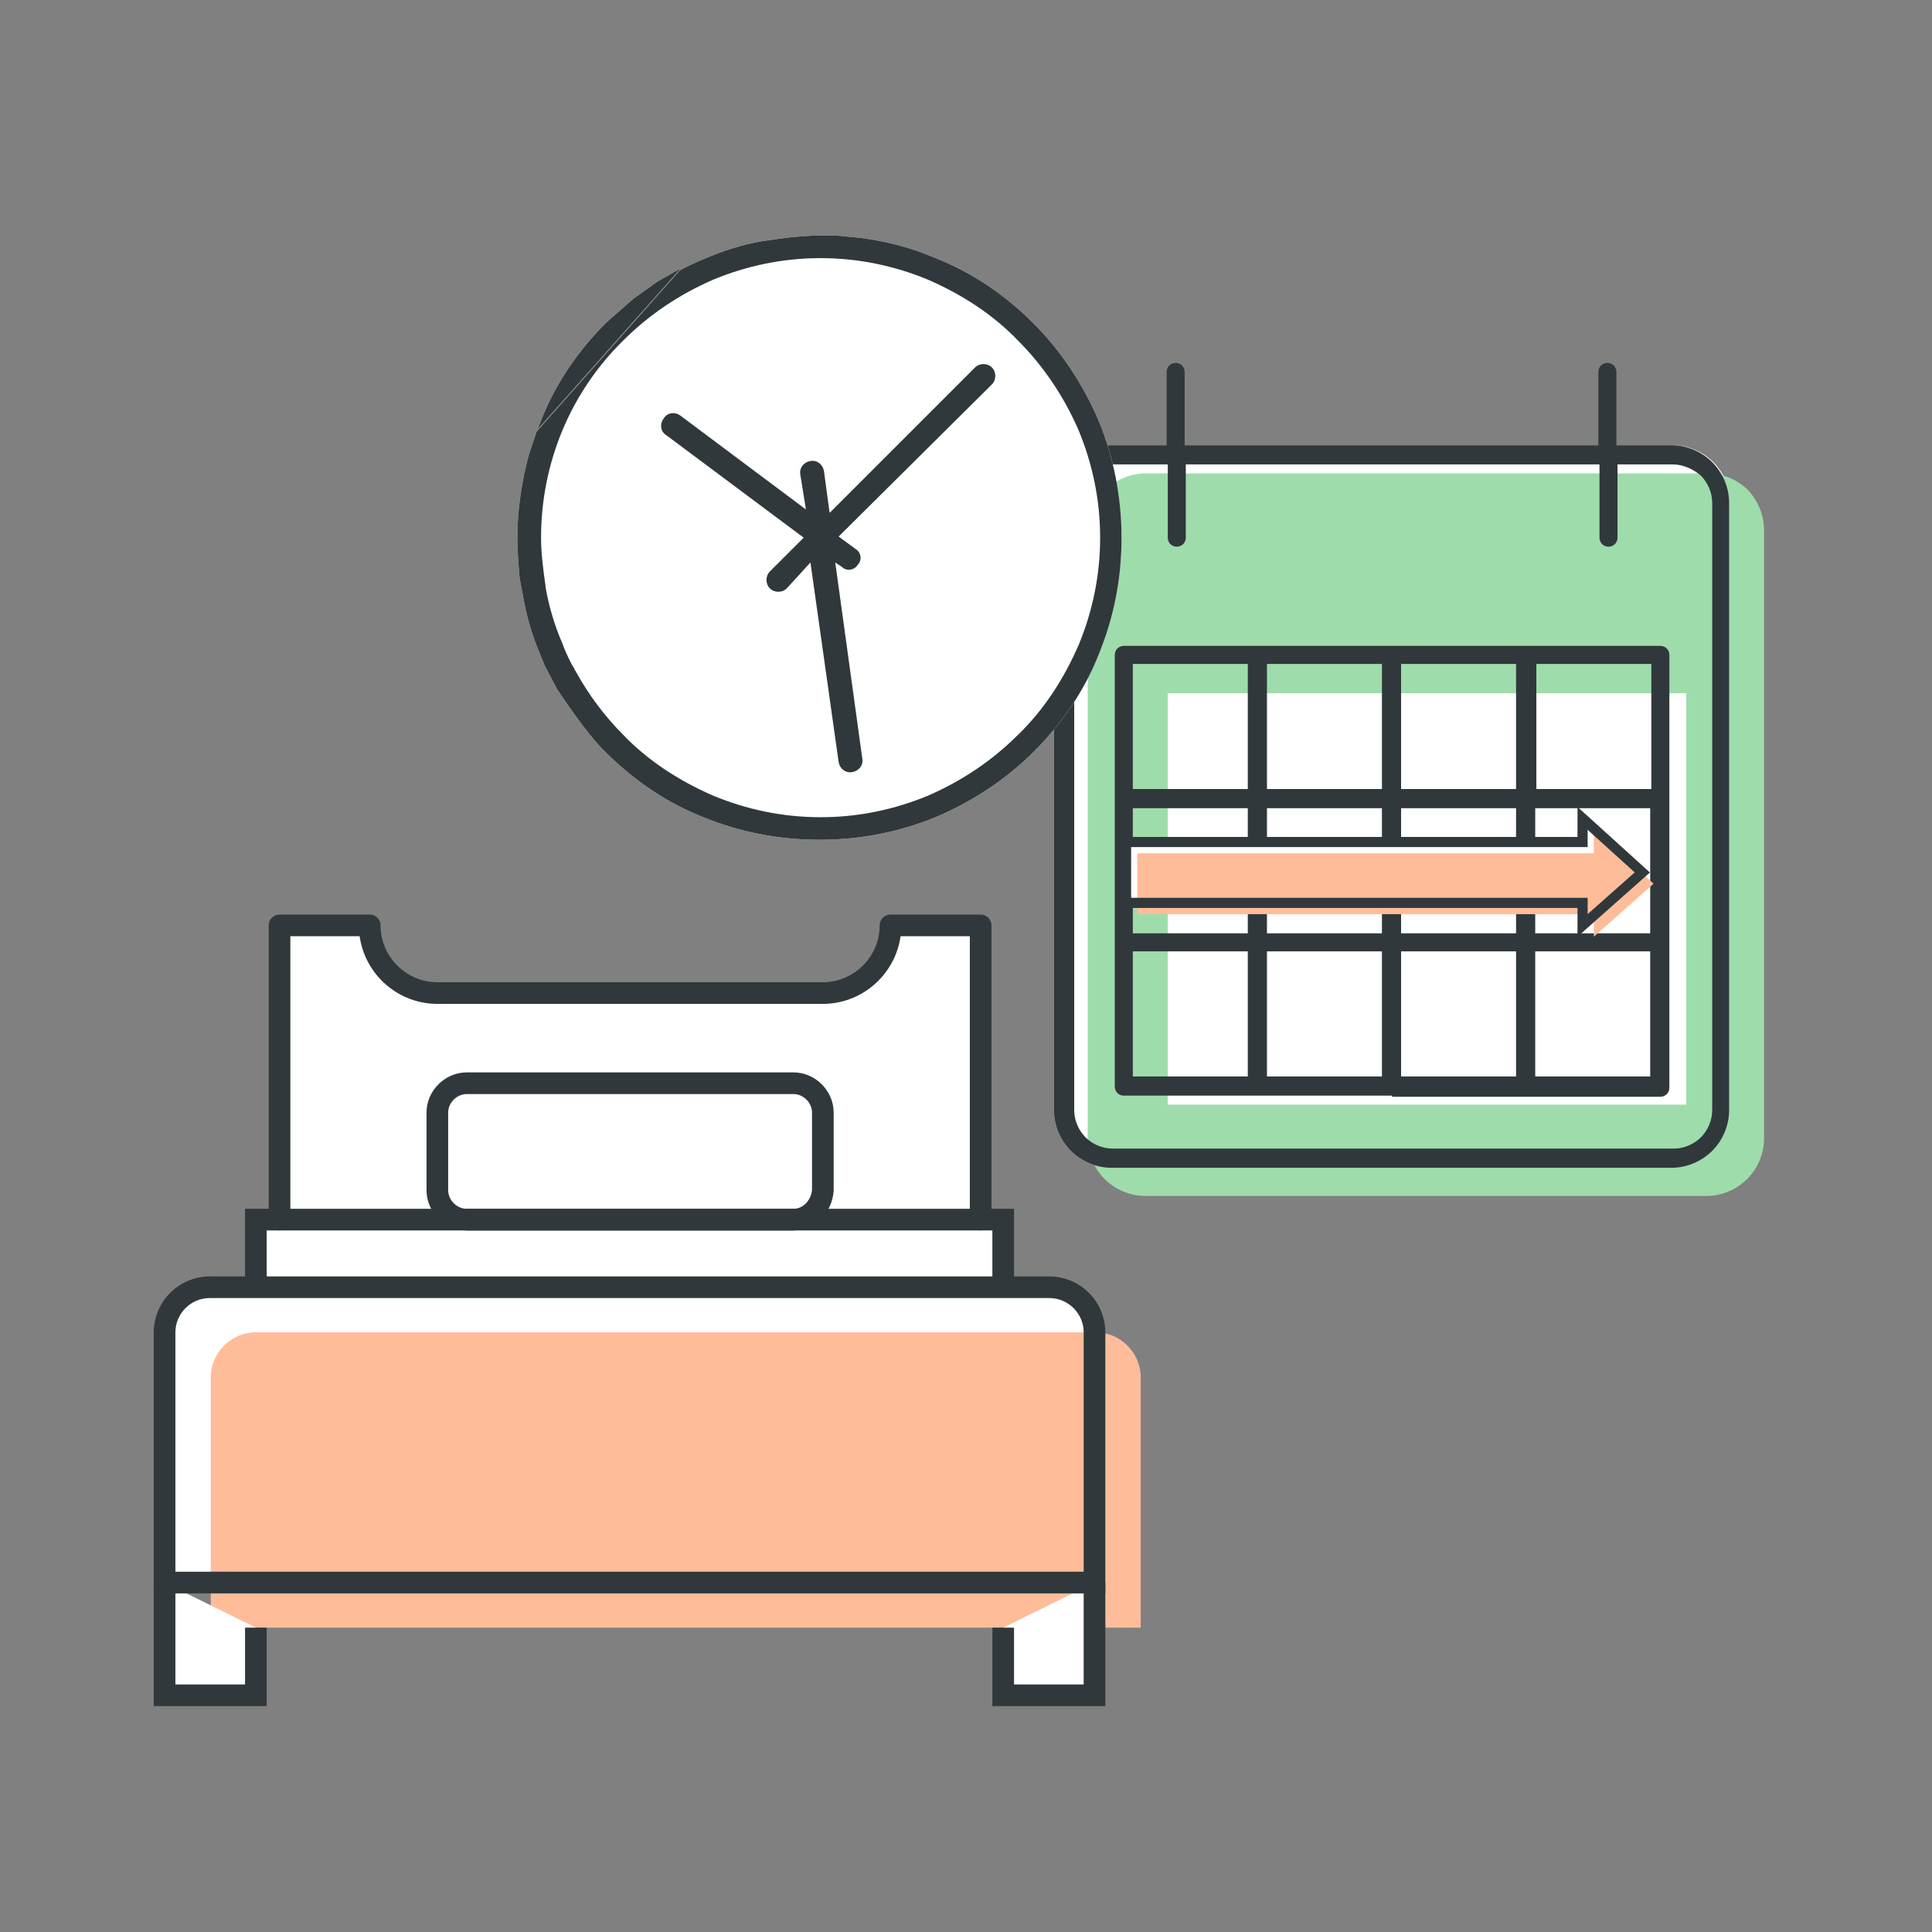 <?xml version="1.0" encoding="utf-8"?>
<!-- Generator: Adobe Illustrator 24.3.0, SVG Export Plug-In . SVG Version: 6.00 Build 0)  -->
<svg version="1.1" id="レイヤー_1" xmlns="http://www.w3.org/2000/svg" xmlns:xlink="http://www.w3.org/1999/xlink" x="0px"
	 y="0px" viewBox="0 0 171.4 171.4" style="enable-background:new 0 0 171.4 171.4;" xml:space="preserve">
<rect x="0" y="0" width="171.4" height="171.4" fill="#808080" stroke="none"/>
<style type="text/css">
	.st0{fill-rule:evenodd;clip-rule:evenodd;fill:#FFFFFF;}
	.st1{fill-rule:evenodd;clip-rule:evenodd;fill:#9FDCAC;}
	.st2{fill:#FFFFFF;}
	.st3{fill:#FFBC99;}
	.st4{fill:none;stroke:#30383B;stroke-width:1.921;stroke-miterlimit:10;}
	.st5{fill:none;stroke:#30383B;stroke-width:1.921;stroke-linecap:round;stroke-linejoin:round;stroke-miterlimit:10;}
	.st6{fill-rule:evenodd;clip-rule:evenodd;fill:#30383B;}
	.st7{fill-rule:evenodd;clip-rule:evenodd;fill:#FFBC99;}
	.st8{fill-rule:evenodd;clip-rule:evenodd;fill:none;stroke:#30383B;stroke-width:0.9;stroke-miterlimit:10;}
</style>
<g>
	<path class="st0" d="M143.5,39.5h4.9c1.4,0,2.7,0.6,3.6,1.5c0.9,0.9,1.5,2.2,1.5,3.6v53.9c0,1.4-0.6,2.7-1.5,3.6l0,0
		c-0.9,0.9-2.2,1.5-3.6,1.5H98.6c-1.4,0-2.7-0.6-3.6-1.5c-0.9-0.9-1.5-2.2-1.5-3.6V44.6c0-1.4,0.6-2.6,1.5-3.6l0,0l0,0v0
		c0.9-0.9,2.2-1.5,3.6-1.5h4.9 M105.1,39.5h36.7"/>
	<path class="st1" d="M155.1,43.5c-0.9-0.9-2.2-1.5-3.6-1.5h-4.9h-1.7h-36.7h-1.7h-4.9c-1.4,0-2.6,0.6-3.6,1.5v0l0,0l0,0
		c-0.9,0.9-1.5,2.2-1.5,3.6V101c0,1.4,0.6,2.7,1.5,3.6c0.9,0.9,2.2,1.5,3.6,1.5h49.8c1.4,0,2.7-0.6,3.6-1.5l0,0
		c0.9-0.9,1.5-2.2,1.5-3.6V47.1C156.5,45.7,156,44.5,155.1,43.5z M149.6,98h-46V61.5h46V98z"/>
	<g>
		<path class="st2" d="M97.1,140.4H14.6v-22.2c0-2.2,1.8-4,4-4h74.5c2.2,0,4,1.8,4,4V140.4z"/>
		<g>
			<g>
				<path class="st3" d="M101.1,144.4H18.7v-22.2c0-2.2,1.8-4,4-4h74.5c2.2,0,4,1.8,4,4V144.4z"/>
				<polyline class="st2" points="22.7,114.2 22.7,108.2 89,108.2 89,114.2 				"/>
				<path class="st4" d="M70.4,108.2h-29c-1.4,0-2.6-1.2-2.6-2.6v-6.9c0-1.4,1.2-2.6,2.6-2.6h29c1.4,0,2.6,1.2,2.6,2.6v6.9
					C72.9,107,71.8,108.2,70.4,108.2z"/>
				<path class="st2" d="M87,108.2V88.1v-6h-8l0,0c0,3.3-2.7,6-6,6H38.8c-3.3,0-6-2.7-6-6l0,0h-8v6v20.1"/>
			</g>
			<polyline class="st2" points="22.7,144.4 22.7,150.4 14.6,150.4 14.6,140.4 			"/>
			<polyline class="st2" points="89,144.4 89,150.4 97.1,150.4 97.1,140.4 			"/>
		</g>
		<g>
			<g>
				<path class="st4" d="M97.1,140.4H14.6v-22.2c0-2.2,1.8-4,4-4h74.5c2.2,0,4,1.8,4,4V140.4z"/>
				<polyline class="st4" points="22.7,114.2 22.7,108.2 89,108.2 89,114.2 				"/>
				<path class="st4" d="M70.4,108.2h-29c-1.4,0-2.6-1.2-2.6-2.6v-6.9c0-1.4,1.2-2.6,2.6-2.6h29c1.4,0,2.6,1.2,2.6,2.6v6.9
					C72.9,107,71.8,108.2,70.4,108.2z"/>
				<path class="st5" d="M87,108.2V88.1v-6h-8l0,0c0,3.3-2.7,6-6,6H38.8c-3.3,0-6-2.7-6-6l0,0h-8v6v20.1"/>
			</g>
			<polyline class="st4" points="22.7,144.4 22.7,150.4 14.6,150.4 14.6,140.4 			"/>
			<polyline class="st4" points="89,144.4 89,150.4 97.1,150.4 97.1,140.4 			"/>
		</g>
	</g>
	<path class="st6" d="M148.4,41.2h-4.9v6.5c0,0.5-0.4,0.8-0.8,0.8c-0.5,0-0.8-0.4-0.8-0.8v-6.5h-36.7v6.5c0,0.5-0.4,0.8-0.8,0.8
		c-0.5,0-0.8-0.4-0.8-0.8v-6.5h-4.9c-0.9,0-1.8,0.4-2.4,1v0c-0.6,0.6-1,1.4-1,2.4v53.9c0,0.9,0.4,1.8,1,2.4c0.6,0.6,1.5,1,2.4,1
		h49.8c0.9,0,1.8-0.4,2.4-1l0,0c0.6-0.6,1-1.5,1-2.4V44.6c0-0.9-0.4-1.8-1-2.4C150.2,41.6,149.3,41.2,148.4,41.2L148.4,41.2z
		 M123.5,97.2h-11.9H99.7c-0.5,0-0.8-0.4-0.8-0.8V83.6V70.8V58.1c0-0.5,0.4-0.8,0.8-0.8h11.9h11.9h11.9h11.9c0.5,0,0.8,0.4,0.8,0.8
		v12.8v12.8v12.8c0,0.5-0.4,0.8-0.8,0.8h-11.9H123.5L123.5,97.2z M112.4,95.5V84.4h10.2v11.1H112.4L112.4,95.5z M100.5,84.4h10.2
		v11.1h-10.2V84.4L100.5,84.4z M112.4,82.7V71.7h10.2v11.1H112.4L112.4,82.7z M100.5,82.7V71.7h10.2v11.1H100.5L100.5,82.7z
		 M122.6,58.9V70h-10.2V58.9H122.6L122.6,58.9z M110.7,58.9V70h-10.2V58.9H110.7L110.7,58.9z M124.3,84.4h10.2v11.1h-10.2V84.4
		L124.3,84.4z M136.2,84.4h10.2v11.1h-10.2V84.4L136.2,84.4z M124.3,82.7V71.7h10.2v11.1H124.3L124.3,82.7z M136.2,82.7V71.7h10.2
		v11.1H136.2L136.2,82.7z M134.5,58.9V70h-10.2V58.9H134.5L134.5,58.9z M146.5,58.9V70h-10.2V58.9H146.5L146.5,58.9z M141.8,39.5V33
		c0-0.5,0.4-0.8,0.8-0.8c0.5,0,0.8,0.4,0.8,0.8v6.5h4.9c1.4,0,2.7,0.6,3.6,1.5c0.9,0.9,1.5,2.2,1.5,3.6v53.9c0,1.4-0.6,2.7-1.5,3.6
		l0,0c-0.9,0.9-2.2,1.5-3.6,1.5H98.6c-1.4,0-2.7-0.6-3.6-1.5c-0.9-0.9-1.5-2.2-1.5-3.6V44.6c0-1.4,0.6-2.6,1.5-3.6l0,0l0,0v0
		c0.9-0.9,2.2-1.5,3.6-1.5h4.9V33c0-0.5,0.4-0.8,0.8-0.8c0.5,0,0.8,0.4,0.8,0.8v6.5H141.8z"/>
	<polygon class="st0" points="145.7,77.4 140.4,72.6 140.4,74.7 99.9,74.7 99.9,80.1 140.4,80.1 140.4,82.1 	"/>
	<g>
		<path class="st0" d="M47.6,38.3l-0.7,2.1c-0.6,2.3-1,4.7-1,7.3c0,1.2,0.1,2.4,0.2,3.6l0.4,2.1c0.3,1.6,0.8,3.2,1.4,4.6
			c0.1,0.3,0.3,0.7,0.4,1l1.1,2.1c0,0,2.6,4,4.3,5.6c2.5,2.5,5.4,4.5,8.7,5.8c3.2,1.3,6.6,2,10.3,2s7.1-0.7,10.3-2
			c3.3-1.4,6.3-3.4,8.7-5.8c2.5-2.5,4.5-5.4,5.8-8.7c1.3-3.2,2-6.6,2-10.3c0-3.6-0.7-7.1-2-10.3c-1.4-3.3-3.4-6.3-5.8-8.7
			c-2.5-2.5-5.4-4.5-8.7-5.8c-2.1-0.9-4.3-1.5-6.7-1.8l-2.1-0.2c-0.5,0-1,0-1.5,0c-1,0-2,0.1-3,0.2l-2.1,0.3
			c-1.8,0.3-3.6,0.9-5.2,1.6c-0.7,0.3-1.4,0.6-2.1,1l0,0 M60.4,23.8L58.3,25c-0.7,0.5-2.1,1.5-2.1,1.5l-2.4,2.1
			c-2.5,2.5-4.5,5.4-5.8,8.7c-0.1,0.3-0.2,0.6-0.4,0.9l0,0"/>
		<path class="st6" d="M47.6,38.3l-0.7,2.1c-0.6,2.3-1,4.7-1,7.3c0,1.2,0.1,2.4,0.2,3.6l0.4,2.1c0.3,1.6,0.8,3.2,1.4,4.6
			c0.1,0.3,0.3,0.7,0.4,1l1.1,2.1c0,0,2.6,4,4.3,5.6c2.5,2.5,5.4,4.5,8.7,5.8c3.2,1.3,6.6,2,10.3,2s7.1-0.7,10.3-2
			c3.3-1.4,6.3-3.4,8.7-5.8c2.5-2.5,4.5-5.4,5.8-8.7c1.3-3.2,2-6.6,2-10.3c0-3.6-0.7-7.1-2-10.3c-1.4-3.3-3.4-6.3-5.8-8.7
			c-2.5-2.5-5.4-4.5-8.7-5.8c-2.1-0.9-4.3-1.5-6.7-1.8l-2.1-0.2c-0.5,0-1,0-1.5,0c-1,0-2,0.1-3,0.2l-2.1,0.3
			c-1.8,0.3-3.6,0.9-5.2,1.6c-0.7,0.3-1.4,0.6-2.1,1l0,0 M69.8,52.2c-0.4,0.4-1.1,0.4-1.5,0c-0.4-0.4-0.4-1.1,0-1.5l3-3l-12.2-9.1
			c-0.5-0.3-0.6-1-0.2-1.5c0.3-0.5,1-0.6,1.5-0.2l11.1,8.3L71,42.1c-0.1-0.6,0.3-1.1,0.9-1.2c0.6-0.1,1.1,0.3,1.2,0.9l0.5,3.7
			l12.9-12.9c0.4-0.4,1.1-0.4,1.5,0c0.4,0.4,0.4,1.1,0,1.5L74.4,47.6l1.5,1.1c0.5,0.3,0.6,1,0.2,1.4c-0.3,0.5-1,0.6-1.4,0.2
			l-0.6-0.4l2.4,17.4c0.1,0.6-0.3,1.1-0.9,1.2c-0.6,0.1-1.1-0.3-1.2-0.9l-2.5-17.7L69.8,52.2L69.8,52.2z M50.7,58.9
			c-0.3-0.6-0.6-1.2-0.8-1.8c-0.7-1.6-1.2-3.3-1.5-5v0v0l0,0l0,0c0,0,0-0.1,0-0.1l0,0l0,0v0c-0.2-1.4-0.4-2.9-0.4-4.3
			c0-6.6,2.6-12.9,7.3-17.5c2.3-2.3,5-4.1,8-5.4c2.9-1.2,6.1-1.9,9.5-1.9s6.6,0.7,9.5,1.9c3,1.3,5.8,3.1,8,5.4c2.3,2.3,4.1,5,5.4,8
			c1.2,2.9,1.9,6.1,1.9,9.5c0,3.4-0.7,6.6-1.9,9.5c-1.3,3-3.1,5.8-5.4,8c-2.3,2.3-5,4.1-8,5.4c-2.9,1.2-6.1,1.9-9.5,1.9
			s-6.6-0.7-9.5-1.9c-3-1.3-5.8-3.1-8-5.4c-1.7-1.7-3.1-3.6-4.2-5.6c0,0,0-0.1-0.1-0.1l0-0.1l0,0l0,0l0,0v0l0,0l0,0l0,0l0,0v0l0,0
			l0,0l0,0l0,0l0,0l0,0l0,0v0l0,0v0l0,0l0,0l0,0l0,0v0l0,0v0l0,0l0,0v0l0,0v0l0,0l0,0l0,0l0,0l0,0l0,0l0,0l0,0L50.7,58.9L50.7,58.9
			L50.7,58.9L50.7,58.9L50.7,58.9L50.7,58.9L50.7,58.9L50.7,58.9L50.7,58.9L50.7,58.9L50.7,58.9L50.7,58.9L50.7,58.9z M60.4,23.8
			L58.3,25c-0.7,0.5-2.1,1.5-2.1,1.5l-2.4,2.1c-2.5,2.5-4.5,5.4-5.8,8.7c-0.1,0.3-0.2,0.6-0.4,0.9l0,0"/>
	</g>
	<polygon class="st7" points="146.7,78.4 141.4,73.6 141.4,75.7 100.9,75.7 100.9,81.1 141.4,81.1 141.4,83.1 	"/>
	<polygon class="st8" points="145.7,77.4 140.4,72.6 140.4,74.7 99.9,74.7 99.9,80.1 140.4,80.1 140.4,82.1 	"/>
</g>
</svg>
